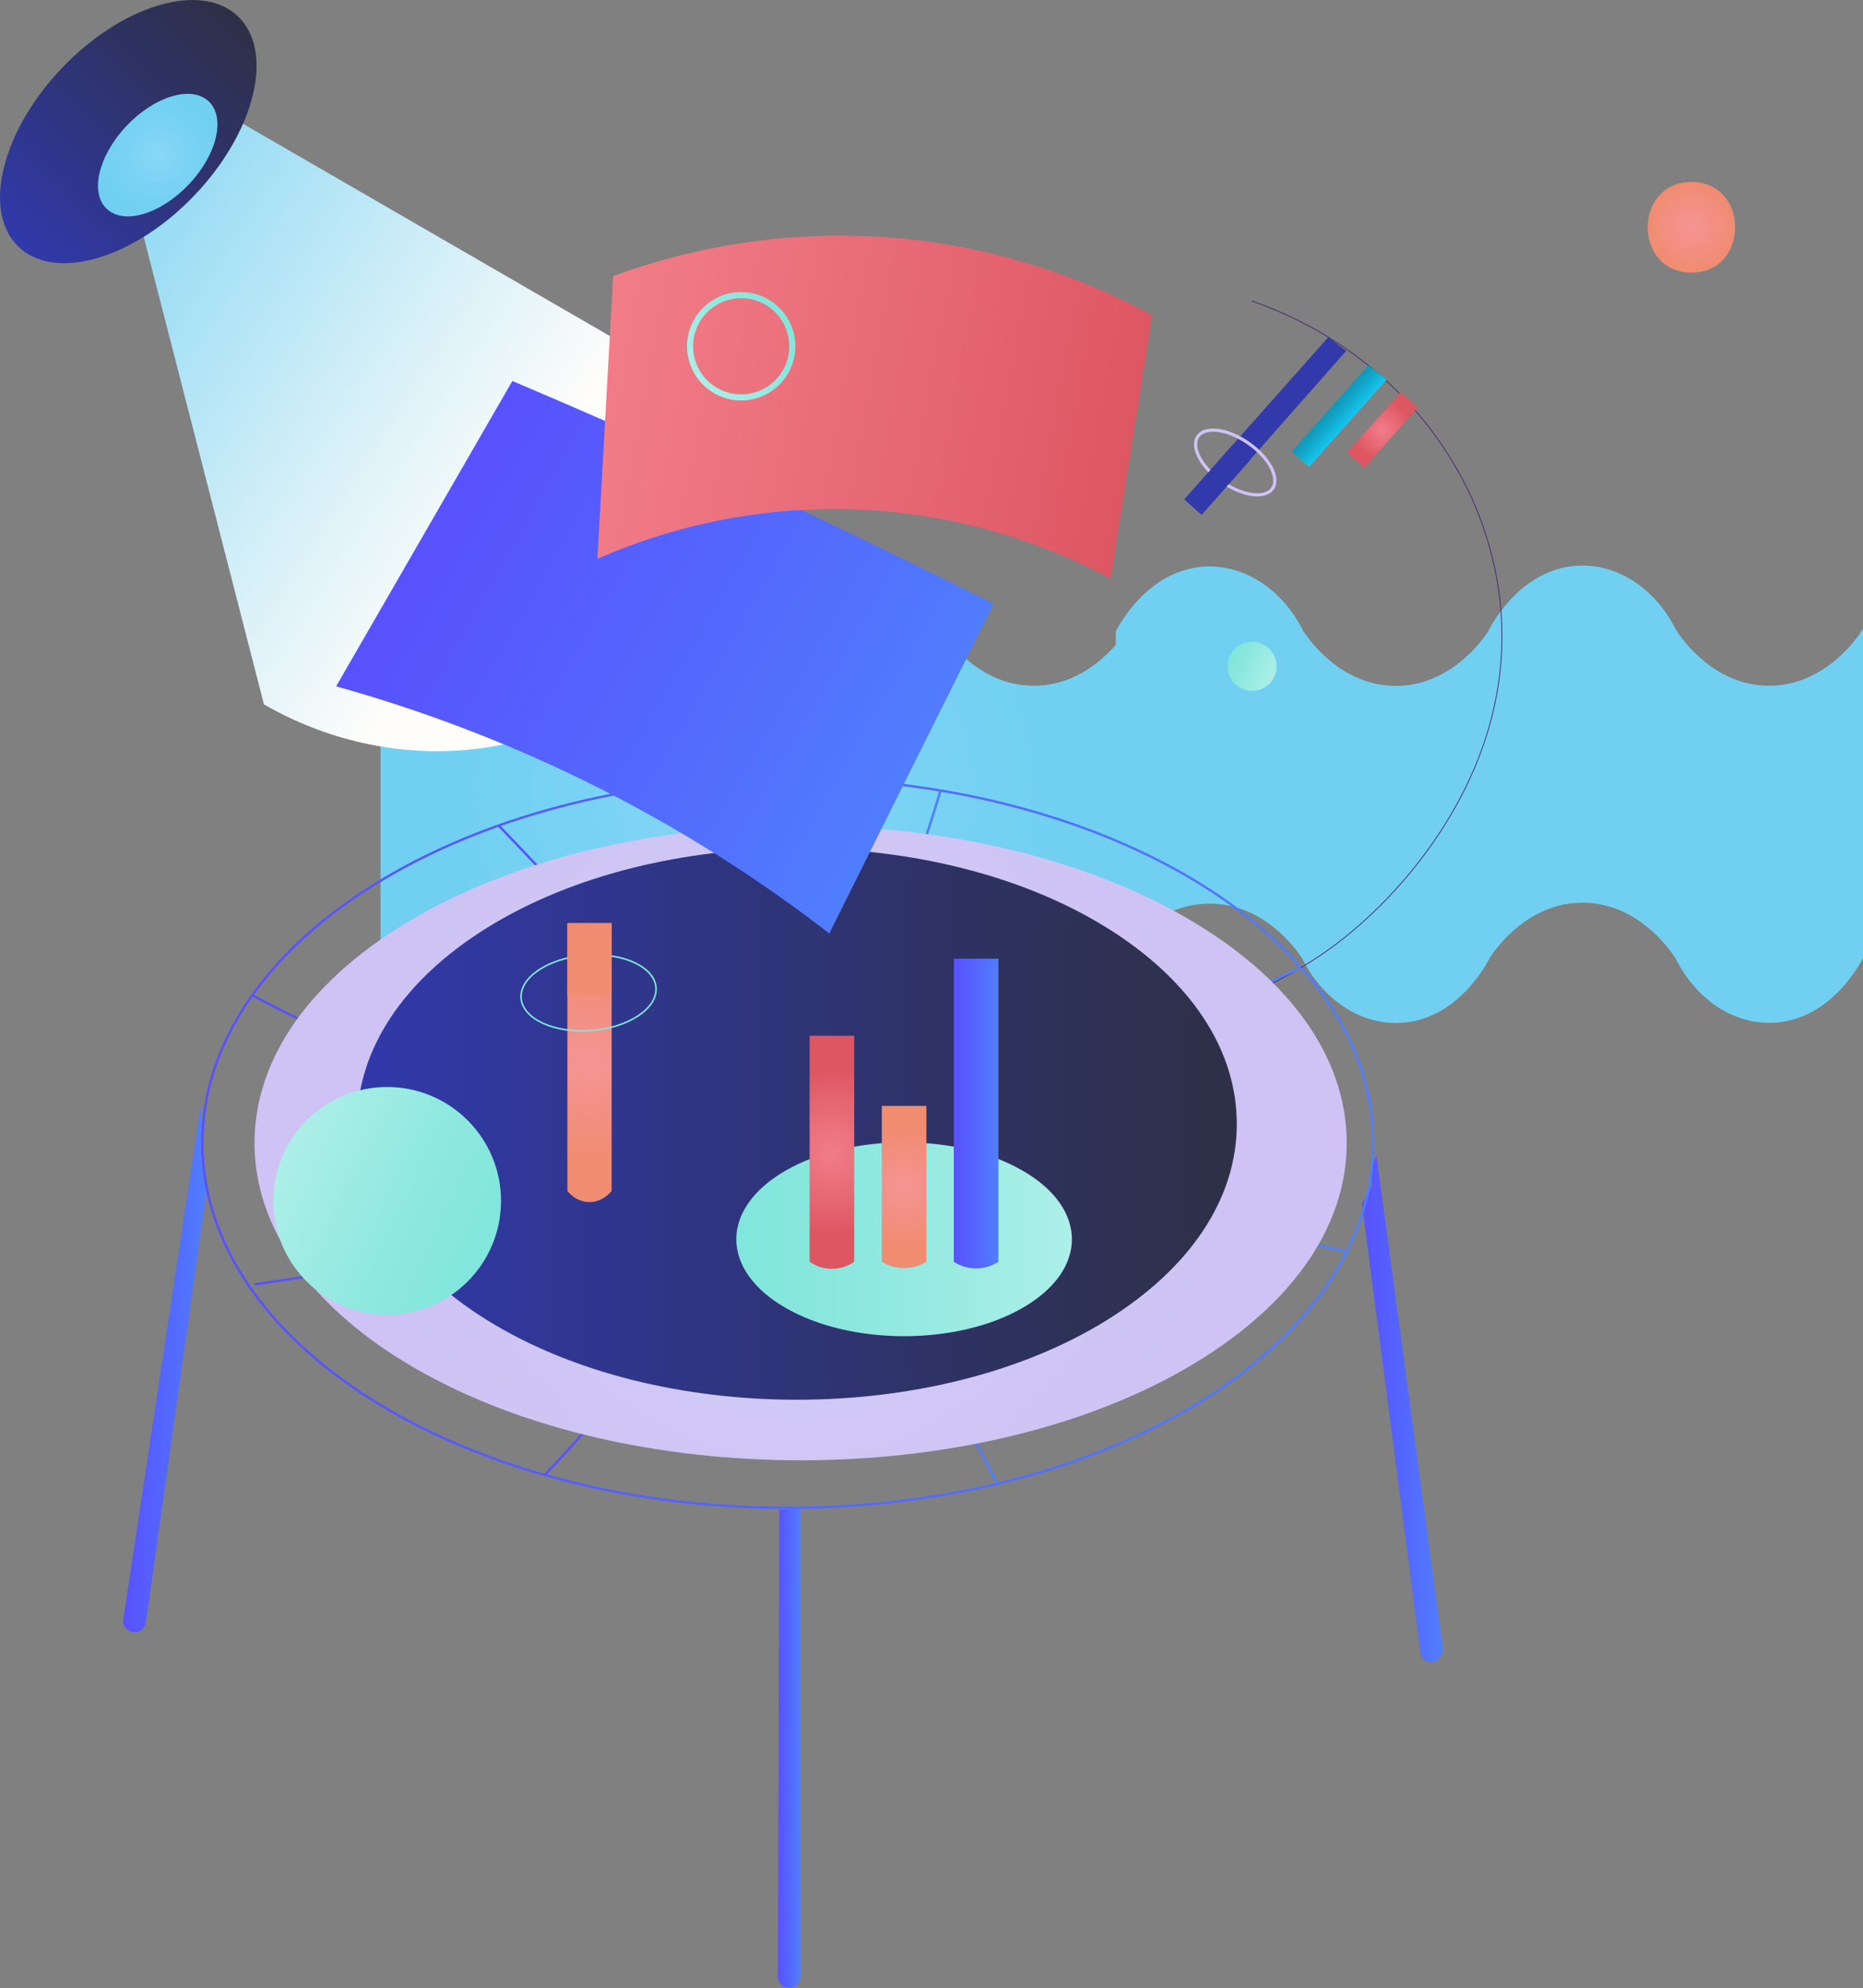 <svg width="584" height="623" viewBox="0 0 584 623" fill="none" xmlns="http://www.w3.org/2000/svg">
<rect x="0" y="0" width="584" height="623" fill="#808080" stroke="none"/>
<g clip-path="url(#clip0_68_639)">
<path d="M323.892 214.903C306.852 214.784 296.816 200.415 294.923 197.479C288.414 184.412 276.557 176.624 264.06 177.286C246.049 178.233 236.819 196.248 236.156 197.574V197.645C234.073 200.841 223.896 215.068 206.856 214.95C190.241 214.832 180.277 201.172 178.052 197.787C171.543 184.72 159.662 176.908 147.189 177.571C129.178 178.517 119.948 196.533 119.285 197.858V300.977C120.327 299.273 130.717 283.057 148.893 283.175C165.508 283.294 175.472 296.953 177.697 300.338C184.206 313.406 196.087 321.218 208.56 320.555C226.571 319.608 235.801 301.593 236.464 300.267V300.196C238.547 297 248.724 282.773 265.764 282.891C282.805 283.01 292.84 297.379 294.734 300.315C301.242 313.382 313.1 321.17 325.596 320.508C343.607 319.561 352.838 301.546 353.501 300.22V197.101C352.459 198.805 342.069 215.021 323.892 214.903Z" fill="url(#paint0_radial_68_639)"/>
<path d="M554.392 214.903C537.352 214.784 527.316 200.415 525.423 197.479C518.914 184.412 507.057 176.624 494.56 177.286C476.549 178.233 467.319 196.248 466.656 197.574V197.645C464.573 200.841 454.396 215.068 437.356 214.95C420.741 214.832 410.777 201.172 408.552 197.787C402.043 184.72 390.162 176.908 377.689 177.571C359.678 178.517 350.448 196.533 349.785 197.858V300.977C350.827 299.273 361.217 283.057 379.393 283.175C396.008 283.294 405.972 296.953 408.197 300.338C414.706 313.406 426.587 321.218 439.06 320.555C457.071 319.608 466.301 301.593 466.964 300.267V300.196C469.047 297 479.224 282.773 496.264 282.891C513.305 283.01 523.34 297.379 525.234 300.315C531.742 313.382 543.6 321.17 556.096 320.508C574.107 319.561 583.338 301.546 584.001 300.22V197.101C582.959 198.805 572.569 215.021 554.392 214.903Z" fill="url(#paint1_radial_68_639)"/>
<path d="M232.794 129.349C233.22 134.77 236.036 181.406 200.535 212.346C169.435 239.452 121.839 243.216 82.74 220.75C67.404 161.118 52.067 101.486 36.73 41.854C44.493 37.711 52.233 33.568 59.996 29.449C117.603 62.757 175.21 96.065 232.794 129.373V129.349Z" fill="url(#paint2_linear_68_639)"/>
<path d="M247.398 623C245.434 623 243.824 621.39 243.824 619.425C243.99 570.683 244.156 521.917 244.321 473.174C246.522 472.961 248.723 472.724 250.948 472.511C250.948 521.49 250.972 570.446 250.996 619.425C250.996 621.414 249.386 623 247.422 623H247.398Z" fill="url(#paint3_linear_68_639)"/>
<path d="M42.199 511.548C42.057 511.548 41.891 511.548 41.726 511.524C39.761 511.264 38.389 509.465 38.649 507.5C46.767 453.762 54.861 400.049 62.979 346.311C63.098 348.442 63.145 350.17 63.192 351.306C63.405 358.266 63.098 360.373 63.571 362.716C63.642 363.048 63.76 364.208 64.068 366.551C64.399 369.084 64.683 371.191 64.873 372.588C58.506 417.874 52.116 463.137 45.749 508.423C45.513 510.222 43.974 511.548 42.199 511.548Z" fill="url(#paint4_linear_68_639)"/>
<path d="M448.811 520.993C447.556 521.041 446.562 520.189 446.467 520.118C445.828 519.573 445.379 518.792 445.26 517.892L426.918 377.086C427.628 376.044 428.196 375.145 428.575 374.505C429.616 372.754 429.782 372.209 429.876 371.83C430.113 370.812 429.924 370.244 429.876 369.203C429.687 365.533 431.486 362.101 431.486 362.101C431.486 362.101 450.704 504.73 452.361 516.945C452.029 519.289 450.444 520.922 448.811 520.993Z" fill="url(#paint5_linear_68_639)"/>
<path d="M49.775 1.657C71.336 -4.711 84.543 7.859 79.265 29.733C73.987 51.607 52.213 74.475 30.651 80.843C9.09 87.187 -4.116 74.617 1.162 52.743C6.439 30.869 28.214 8.001 49.775 1.657Z" fill="url(#paint6_linear_68_639)"/>
<path d="M53.891 30.183C63.926 27.224 70.08 33.071 67.618 43.251C65.157 53.43 55.027 64.083 44.992 67.042C34.957 70.001 28.803 64.154 31.265 53.974C33.726 43.795 43.856 33.142 53.891 30.183Z" fill="url(#paint7_radial_68_639)"/>
<path d="M246.949 472.535C348.304 472.535 430.468 421.333 430.468 358.171C430.468 295.01 348.304 243.807 246.949 243.807C145.594 243.807 63.43 295.01 63.43 358.171C63.43 421.333 145.594 472.535 246.949 472.535Z" stroke="url(#paint8_linear_68_639)" stroke-width="0.75" stroke-miterlimit="10"/>
<path d="M294.828 247.761C285.81 277.896 271.894 314.779 249.906 354.336C223.896 401.137 194.855 436.813 170.762 462.261" stroke="url(#paint9_linear_68_639)" stroke-width="0.75" stroke-miterlimit="10"/>
<path d="M156.324 258.721C175.377 278.464 201.861 306.99 232.439 343.802C237.457 349.838 242.12 355.425 247.421 362.172C266 385.75 289.573 419.508 312.673 464.983" stroke="url(#paint10_linear_68_639)" stroke-width="0.75" stroke-miterlimit="10"/>
<path d="M422.161 392.237C330.78 372.517 269.268 362.03 225.009 356.49C207.282 354.265 168.751 349.886 121.51 331.468C103.31 324.366 88.825 317.122 79.074 311.914" stroke="url(#paint11_linear_68_639)" stroke-width="0.75" stroke-miterlimit="10"/>
<path d="M392.387 94.313C432.788 108.327 462.42 141.919 469.331 182.068C479.413 240.73 435.415 281.376 428.504 287.792C378.849 333.693 313.101 320.602 306.379 319.135" stroke="#45286E" stroke-width="0.25" stroke-miterlimit="10"/>
<path d="M79.762 402.51C134.955 394.698 199.426 381.371 269.553 358.574C321.716 341.6 367.916 322.354 407.867 303.179" stroke="url(#paint12_linear_68_639)" stroke-width="0.75" stroke-miterlimit="10"/>
<path d="M370.022 289.78C435.771 327.562 435.771 388.804 370.022 426.586C304.273 464.368 197.674 464.368 131.925 426.586C66.176 388.804 66.176 327.562 131.925 289.78C197.674 251.998 304.273 251.998 370.022 289.78Z" fill="url(#paint13_radial_68_639)"/>
<path d="M250.973 457.645C207.354 457.645 163.711 448.104 130.505 429.024C97.796 410.228 79.785 385.064 79.785 358.195C79.785 331.302 97.796 306.162 130.505 287.365C196.94 249.205 305.007 249.205 371.442 287.365C404.151 306.162 422.162 331.326 422.162 358.195C422.162 385.064 404.151 410.228 371.442 429.024C338.236 448.104 294.593 457.645 250.973 457.645ZM250.973 264.261C208.372 264.261 165.77 273.588 133.345 292.218C102.459 309.973 85.442 333.386 85.442 358.195C85.442 382.98 102.459 406.416 133.345 424.171C198.218 461.432 303.752 461.432 368.626 424.171C399.512 406.416 416.529 383.004 416.529 358.195C416.529 333.386 399.512 309.973 368.626 292.218C336.201 273.588 293.599 264.261 250.997 264.261H250.973Z" fill="url(#paint14_radial_68_639)"/>
<path d="M428.952 114.506C430.869 115.974 432.787 117.465 434.68 118.933L410.35 146.346L404.93 141.54C412.929 132.521 420.929 123.525 428.929 114.506H428.952Z" fill="url(#paint15_linear_68_639)"/>
<path d="M422.28 141.85L427.695 146.66L444.481 127.757L439.066 122.946L422.28 141.85Z" fill="url(#paint16_radial_68_639)"/>
<path d="M416.361 105.723C418.254 107.12 420.147 108.54 422.017 109.937C406.894 127.052 391.77 144.192 376.67 161.307L371.25 156.502C386.279 139.575 401.308 122.649 416.361 105.699V105.723Z" fill="url(#paint17_linear_68_639)"/>
<path d="M345.736 292.81C398.704 325.645 398.704 378.861 345.736 411.672C292.768 444.506 206.901 444.506 153.957 411.672C100.988 378.838 100.988 325.621 153.957 292.81C206.925 259.976 292.791 259.976 345.736 292.81Z" fill="url(#paint18_linear_68_639)"/>
<path d="M249.837 438.659C214.691 438.659 179.568 430.374 152.8 413.779C126.458 397.445 111.949 375.594 111.949 352.229C111.949 328.864 126.458 307.014 152.8 290.68C206.312 257.514 293.362 257.514 346.851 290.68C373.193 307.014 387.701 328.864 387.701 352.229C387.701 375.594 373.193 397.445 346.851 413.779C320.106 430.35 284.96 438.659 249.813 438.659H249.837ZM249.837 270.629C215.519 270.629 181.201 278.725 155.072 294.917C130.197 310.328 116.493 330.687 116.493 352.229C116.493 373.772 130.197 394.13 155.072 409.541C207.33 441.926 292.321 441.926 344.579 409.541C369.454 394.13 383.157 373.772 383.157 352.229C383.157 330.687 369.454 310.328 344.579 294.917C318.45 278.725 284.132 270.629 249.837 270.629Z" fill="url(#paint19_linear_68_639)"/>
<path d="M259.964 292.526C240.273 277.305 216.747 261.704 189.056 247.619C159.424 232.539 130.952 222.241 105.367 215.092C123.781 183.205 142.194 151.294 160.608 119.406C187.139 130.627 214.286 142.653 242.001 155.555C265.929 166.705 289.099 177.949 311.489 189.241C294.306 223.662 277.147 258.106 259.964 292.526Z" fill="url(#paint20_linear_68_639)"/>
<path d="M348.174 181.311C333.713 173.57 304.839 160.621 266.237 159.603C230.049 158.656 202.097 168.622 187.281 175.132C188.914 145.588 190.547 116.068 192.204 86.525C209.553 80.156 242.356 70.711 283.68 74.854C318.968 78.405 345.689 90.359 361.191 98.787C356.86 126.295 352.505 153.803 348.174 181.311Z" fill="url(#paint21_linear_68_639)"/>
<path d="M320.604 366.883C341.147 378.743 341.147 397.989 320.604 409.849C300.06 421.709 266.76 421.709 246.216 409.849C225.673 397.989 225.673 378.743 246.216 366.883C266.76 355.023 300.06 355.023 320.604 366.883Z" fill="url(#paint22_linear_68_639)"/>
<path d="M232.347 124.543C241.196 124.543 248.37 117.368 248.37 108.517C248.37 99.665 241.196 92.49 232.347 92.49C223.498 92.49 216.324 99.665 216.324 108.517C216.324 117.368 223.498 124.543 232.347 124.543Z" stroke="url(#paint23_linear_68_639)" stroke-width="1.91" stroke-miterlimit="10"/>
<path d="M375.534 136.758C377.853 133.444 384.953 134.415 391.415 138.936C397.876 143.458 401.213 149.802 398.894 153.116C396.574 156.431 389.474 155.46 383.013 150.938C376.551 146.417 373.214 140.073 375.534 136.758Z" stroke="url(#paint24_radial_68_639)" stroke-miterlimit="10"/>
<path d="M392.504 216.489C396.739 216.489 400.173 213.055 400.173 208.819C400.173 204.583 396.739 201.149 392.504 201.149C388.269 201.149 384.836 204.583 384.836 208.819C384.836 213.055 388.269 216.489 392.504 216.489Z" fill="url(#paint25_linear_68_639)"/>
<path d="M267.777 395.409C266.901 396.024 264.44 397.587 260.937 397.634C257.245 397.681 254.665 396.024 253.789 395.409V324.603H267.777V395.409Z" fill="url(#paint26_radial_68_639)"/>
<path d="M290.378 395.409C289.337 396.048 287.041 397.279 283.893 397.397C280.154 397.539 277.432 396.048 276.414 395.409V346.571H290.402V395.409H290.378Z" fill="url(#paint27_radial_68_639)"/>
<path d="M312.98 395.409C312.033 396.024 309.595 397.468 306.163 397.515C302.519 397.563 299.939 396.024 298.992 395.409V300.433H312.98V395.409Z" fill="url(#paint28_linear_68_639)"/>
<path d="M191.733 373.227C191.472 373.559 188.987 376.754 184.703 376.707C180.514 376.66 178.147 373.582 177.863 373.227V289.236H191.733V373.227Z" fill="url(#paint29_radial_68_639)"/>
<path d="M371.269 156.501L376.684 161.312L391.944 144.125L386.53 139.315L371.269 156.501Z" fill="url(#paint30_linear_68_639)"/>
<path d="M121.367 412.051C141.078 412.051 157.058 396.068 157.058 376.352C157.058 356.636 141.078 340.653 121.367 340.653C101.655 340.653 85.676 356.636 85.676 376.352C85.676 396.068 101.655 412.051 121.367 412.051Z" fill="url(#paint31_linear_68_639)"/>
<path d="M530.225 85.436C548.497 85.436 548.52 57.028 530.225 57.028C511.93 57.028 511.93 85.436 530.225 85.436Z" fill="url(#paint32_radial_68_639)"/>
<path d="M185.424 322.956C197.099 322.037 206.149 316.009 205.636 309.492C205.123 302.975 195.242 298.437 183.567 299.356C171.891 300.275 162.841 306.303 163.354 312.82C163.867 319.337 173.748 323.875 185.424 322.956Z" stroke="url(#paint33_linear_68_639)" stroke-width="0.5" stroke-miterlimit="10"/>
<path d="M191.733 289.662H177.863V311.914H191.733V289.662Z" fill="url(#paint34_radial_68_639)"/>
</g>
<defs>
<radialGradient id="paint0_radial_68_639" cx="0" cy="0" r="1" gradientUnits="userSpaceOnUse" gradientTransform="translate(236.393 248.944) scale(97.085 97.106)">
<stop stop-color="#8AD8F6"/>
<stop offset="0.56" stop-color="#78D2F3"/>
<stop offset="1" stop-color="#71D0F2"/>
</radialGradient>
<radialGradient id="paint1_radial_68_639" cx="0" cy="0" r="1" gradientUnits="userSpaceOnUse" gradientTransform="translate(466.893 1.184) scale(1.183 1.184)">
<stop stop-color="#8AD8F6"/>
<stop offset="0.56" stop-color="#78D2F3"/>
<stop offset="1" stop-color="#71D0F2"/>
</radialGradient>
<linearGradient id="paint2_linear_68_639" x1="154.856" y1="173.167" x2="-144.153" y2="-19.659" gradientUnits="userSpaceOnUse">
<stop stop-color="#FFFDFA"/>
<stop offset="0.17" stop-color="#D6F0F8"/>
<stop offset="0.56" stop-color="#6FCFF3"/>
<stop offset="0.96" stop-color="#00ACEE"/>
</linearGradient>
<linearGradient id="paint3_linear_68_639" x1="243.824" y1="547.767" x2="250.972" y2="547.767" gradientUnits="userSpaceOnUse">
<stop stop-color="#5851FD"/>
<stop offset="0.61" stop-color="#536BFD"/>
<stop offset="1" stop-color="#507EFD"/>
</linearGradient>
<linearGradient id="paint4_linear_68_639" x1="38.625" y1="428.929" x2="64.873" y2="428.929" gradientUnits="userSpaceOnUse">
<stop stop-color="#5851FD"/>
<stop offset="0.61" stop-color="#536BFD"/>
<stop offset="1" stop-color="#507EFD"/>
</linearGradient>
<linearGradient id="paint5_linear_68_639" x1="426.918" y1="441.547" x2="452.361" y2="441.547" gradientUnits="userSpaceOnUse">
<stop stop-color="#5851FD"/>
<stop offset="0.61" stop-color="#536BFD"/>
<stop offset="1" stop-color="#507EFD"/>
</linearGradient>
<linearGradient id="paint6_linear_68_639" x1="6.048" y1="77.364" x2="74.818" y2="5.113" gradientUnits="userSpaceOnUse">
<stop stop-color="#3139AB"/>
<stop offset="0.68" stop-color="#2E3263"/>
<stop offset="1" stop-color="#2E3047"/>
</linearGradient>
<radialGradient id="paint7_radial_68_639" cx="0" cy="0" r="1" gradientUnits="userSpaceOnUse" gradientTransform="translate(49.663 48.621) rotate(-46.426) scale(18.96 18.96)">
<stop stop-color="#8AD8F6"/>
<stop offset="0.56" stop-color="#78D2F3"/>
<stop offset="1" stop-color="#71D0F2"/>
</radialGradient>
<linearGradient id="paint8_linear_68_639" x1="62.554" y1="358.171" x2="431.344" y2="358.171" gradientUnits="userSpaceOnUse">
<stop stop-color="#5851FD"/>
<stop offset="0.61" stop-color="#536BFD"/>
<stop offset="1" stop-color="#507EFD"/>
</linearGradient>
<linearGradient id="paint9_linear_68_639" x1="170.146" y1="355.188" x2="295.68" y2="355.188" gradientUnits="userSpaceOnUse">
<stop stop-color="#5851FD"/>
<stop offset="0.61" stop-color="#536BFD"/>
<stop offset="1" stop-color="#507EFD"/>
</linearGradient>
<linearGradient id="paint10_linear_68_639" x1="155.685" y1="361.746" x2="313.454" y2="361.746" gradientUnits="userSpaceOnUse">
<stop stop-color="#5851FD"/>
<stop offset="0.61" stop-color="#536BFD"/>
<stop offset="1" stop-color="#507EFD"/>
</linearGradient>
<linearGradient id="paint11_linear_68_639" x1="78.648" y1="352.111" x2="422.35" y2="352.111" gradientUnits="userSpaceOnUse">
<stop stop-color="#5851FD"/>
<stop offset="0.61" stop-color="#536BFD"/>
<stop offset="1" stop-color="#507EFD"/>
</linearGradient>
<linearGradient id="paint12_linear_68_639" x1="79.62" y1="352.892" x2="408.245" y2="352.892" gradientUnits="userSpaceOnUse">
<stop stop-color="#5851FD"/>
<stop offset="0.61" stop-color="#536BFD"/>
<stop offset="1" stop-color="#507EFD"/>
</linearGradient>
<radialGradient id="paint13_radial_68_639" cx="0" cy="0" r="1" gradientUnits="userSpaceOnUse" gradientTransform="translate(249.628 358.905) scale(137.004 137.034)">
<stop stop-color="#D4CFF9"/>
<stop offset="1" stop-color="#CEC3F4"/>
</radialGradient>
<radialGradient id="paint14_radial_68_639" cx="0" cy="0" r="1" gradientUnits="userSpaceOnUse" gradientTransform="translate(249.628 358.905) scale(139.713 139.744)">
<stop stop-color="#D4CFF9"/>
<stop offset="1" stop-color="#CEC3F4"/>
</radialGradient>
<linearGradient id="paint15_linear_68_639" x1="422.544" y1="132.628" x2="417.128" y2="127.818" gradientUnits="userSpaceOnUse">
<stop stop-color="#14C6EF"/>
<stop offset="0.64" stop-color="#11A5C8"/>
<stop offset="1" stop-color="#1197B7"/>
</linearGradient>
<radialGradient id="paint16_radial_68_639" cx="0" cy="0" r="1" gradientUnits="userSpaceOnUse" gradientTransform="translate(433.365 134.821) rotate(-138.384) scale(9.302 9.303)">
<stop stop-color="#F17D89"/>
<stop offset="0.63" stop-color="#E56571"/>
<stop offset="1" stop-color="#DD5661"/>
</radialGradient>
<linearGradient id="paint17_linear_68_639" x1="365.877" y1="114.361" x2="354.562" y2="107.388" gradientUnits="userSpaceOnUse">
<stop stop-color="#3139AB"/>
<stop offset="0.68" stop-color="#2E3263"/>
<stop offset="1" stop-color="#2E3047"/>
</linearGradient>
<linearGradient id="paint18_linear_68_639" x1="114.219" y1="352.253" x2="385.45" y2="352.253" gradientUnits="userSpaceOnUse">
<stop stop-color="#3139AB"/>
<stop offset="0.68" stop-color="#2E3263"/>
<stop offset="1" stop-color="#2E3047"/>
</linearGradient>
<linearGradient id="paint19_linear_68_639" x1="111.949" y1="352.253" x2="387.725" y2="352.253" gradientUnits="userSpaceOnUse">
<stop stop-color="#3139AB"/>
<stop offset="0.68" stop-color="#2E3263"/>
<stop offset="1" stop-color="#2E3047"/>
</linearGradient>
<linearGradient id="paint20_linear_68_639" x1="138.177" y1="158.804" x2="287.588" y2="245.048" gradientUnits="userSpaceOnUse">
<stop stop-color="#5851FD"/>
<stop offset="0.61" stop-color="#536BFD"/>
<stop offset="1" stop-color="#507EFD"/>
</linearGradient>
<linearGradient id="paint21_linear_68_639" x1="189.286" y1="114.13" x2="356.44" y2="145.224" gradientUnits="userSpaceOnUse">
<stop stop-color="#F17D89"/>
<stop offset="0.63" stop-color="#E56571"/>
<stop offset="1" stop-color="#DD5661"/>
</linearGradient>
<linearGradient id="paint22_linear_68_639" x1="230.809" y1="388.378" x2="336.011" y2="388.378" gradientUnits="userSpaceOnUse">
<stop stop-color="#80E6DB"/>
<stop offset="0.39" stop-color="#8EE8DF"/>
<stop offset="1" stop-color="#ACEFE8"/>
</linearGradient>
<linearGradient id="paint23_linear_68_639" x1="216.542" y1="117.542" x2="247.982" y2="98.82" gradientUnits="userSpaceOnUse">
<stop stop-color="#ACEFE8"/>
<stop offset="0.61" stop-color="#8EE8DF"/>
<stop offset="1" stop-color="#80E6DB"/>
</linearGradient>
<radialGradient id="paint24_radial_68_639" cx="0" cy="0" r="1" gradientUnits="userSpaceOnUse" gradientTransform="translate(470.989 203.618) rotate(-142.714) scale(16.046 8.235)">
<stop stop-color="#D4CFF9"/>
<stop offset="1" stop-color="#CEC3F4"/>
</radialGradient>
<linearGradient id="paint25_linear_68_639" x1="385.547" y1="205.574" x2="399.437" y2="212.079" gradientUnits="userSpaceOnUse">
<stop stop-color="#80E6DB"/>
<stop offset="0.39" stop-color="#8EE8DF"/>
<stop offset="1" stop-color="#ACEFE8"/>
</linearGradient>
<radialGradient id="paint26_radial_68_639" cx="0" cy="0" r="1" gradientUnits="userSpaceOnUse" gradientTransform="translate(260.795 361.107) scale(26.295 26.301)">
<stop stop-color="#F17D89"/>
<stop offset="0.63" stop-color="#E56571"/>
<stop offset="1" stop-color="#DD5661"/>
</radialGradient>
<radialGradient id="paint27_radial_68_639" cx="0" cy="0" r="1" gradientUnits="userSpaceOnUse" gradientTransform="translate(283.396 371.996) scale(18.65 18.654)">
<stop stop-color="#F59494"/>
<stop offset="0.46" stop-color="#F39085"/>
<stop offset="1" stop-color="#F08C70"/>
</radialGradient>
<linearGradient id="paint28_linear_68_639" x1="299.016" y1="348.962" x2="312.98" y2="348.962" gradientUnits="userSpaceOnUse">
<stop stop-color="#5851FD"/>
<stop offset="0.61" stop-color="#536BFD"/>
<stop offset="1" stop-color="#507EFD"/>
</linearGradient>
<radialGradient id="paint29_radial_68_639" cx="0" cy="0" r="1" gradientUnits="userSpaceOnUse" gradientTransform="translate(184.822 332.983) scale(31.312 31.319)">
<stop stop-color="#F59494"/>
<stop offset="0.46" stop-color="#F39085"/>
<stop offset="1" stop-color="#F08C70"/>
</radialGradient>
<linearGradient id="paint30_linear_68_639" x1="190.302" y1="-1.612" x2="179.919" y2="-9.789" gradientUnits="userSpaceOnUse">
<stop stop-color="#3139AB"/>
<stop offset="0.68" stop-color="#2E3263"/>
<stop offset="1" stop-color="#2E3047"/>
</linearGradient>
<linearGradient id="paint31_linear_68_639" x1="89.061" y1="361.221" x2="153.686" y2="391.487" gradientUnits="userSpaceOnUse">
<stop stop-color="#ACEFE8"/>
<stop offset="0.61" stop-color="#8EE8DF"/>
<stop offset="1" stop-color="#80E6DB"/>
</linearGradient>
<radialGradient id="paint32_radial_68_639" cx="0" cy="0" r="1" gradientUnits="userSpaceOnUse" gradientTransform="translate(530.225 71.232) scale(13.964 13.967)">
<stop stop-color="#F59494"/>
<stop offset="0.46" stop-color="#F39085"/>
<stop offset="1" stop-color="#F08C70"/>
</radialGradient>
<linearGradient id="paint33_linear_68_639" x1="-328.614" y1="490.863" x2="-290.186" y2="476.94" gradientUnits="userSpaceOnUse">
<stop stop-color="#ACEFE8"/>
<stop offset="0.61" stop-color="#8EE8DF"/>
<stop offset="1" stop-color="#80E6DB"/>
</linearGradient>
<radialGradient id="paint34_radial_68_639" cx="0" cy="0" r="1" gradientUnits="userSpaceOnUse" gradientTransform="translate(184.822 324.466) scale(30.105 7.829)">
<stop stop-color="#F59494"/>
<stop offset="0.46" stop-color="#F39085"/>
<stop offset="1" stop-color="#F08C70"/>
</radialGradient>
<clipPath id="clip0_68_639">
<rect width="584" height="623" fill="white"/>
</clipPath>
</defs>
</svg>
